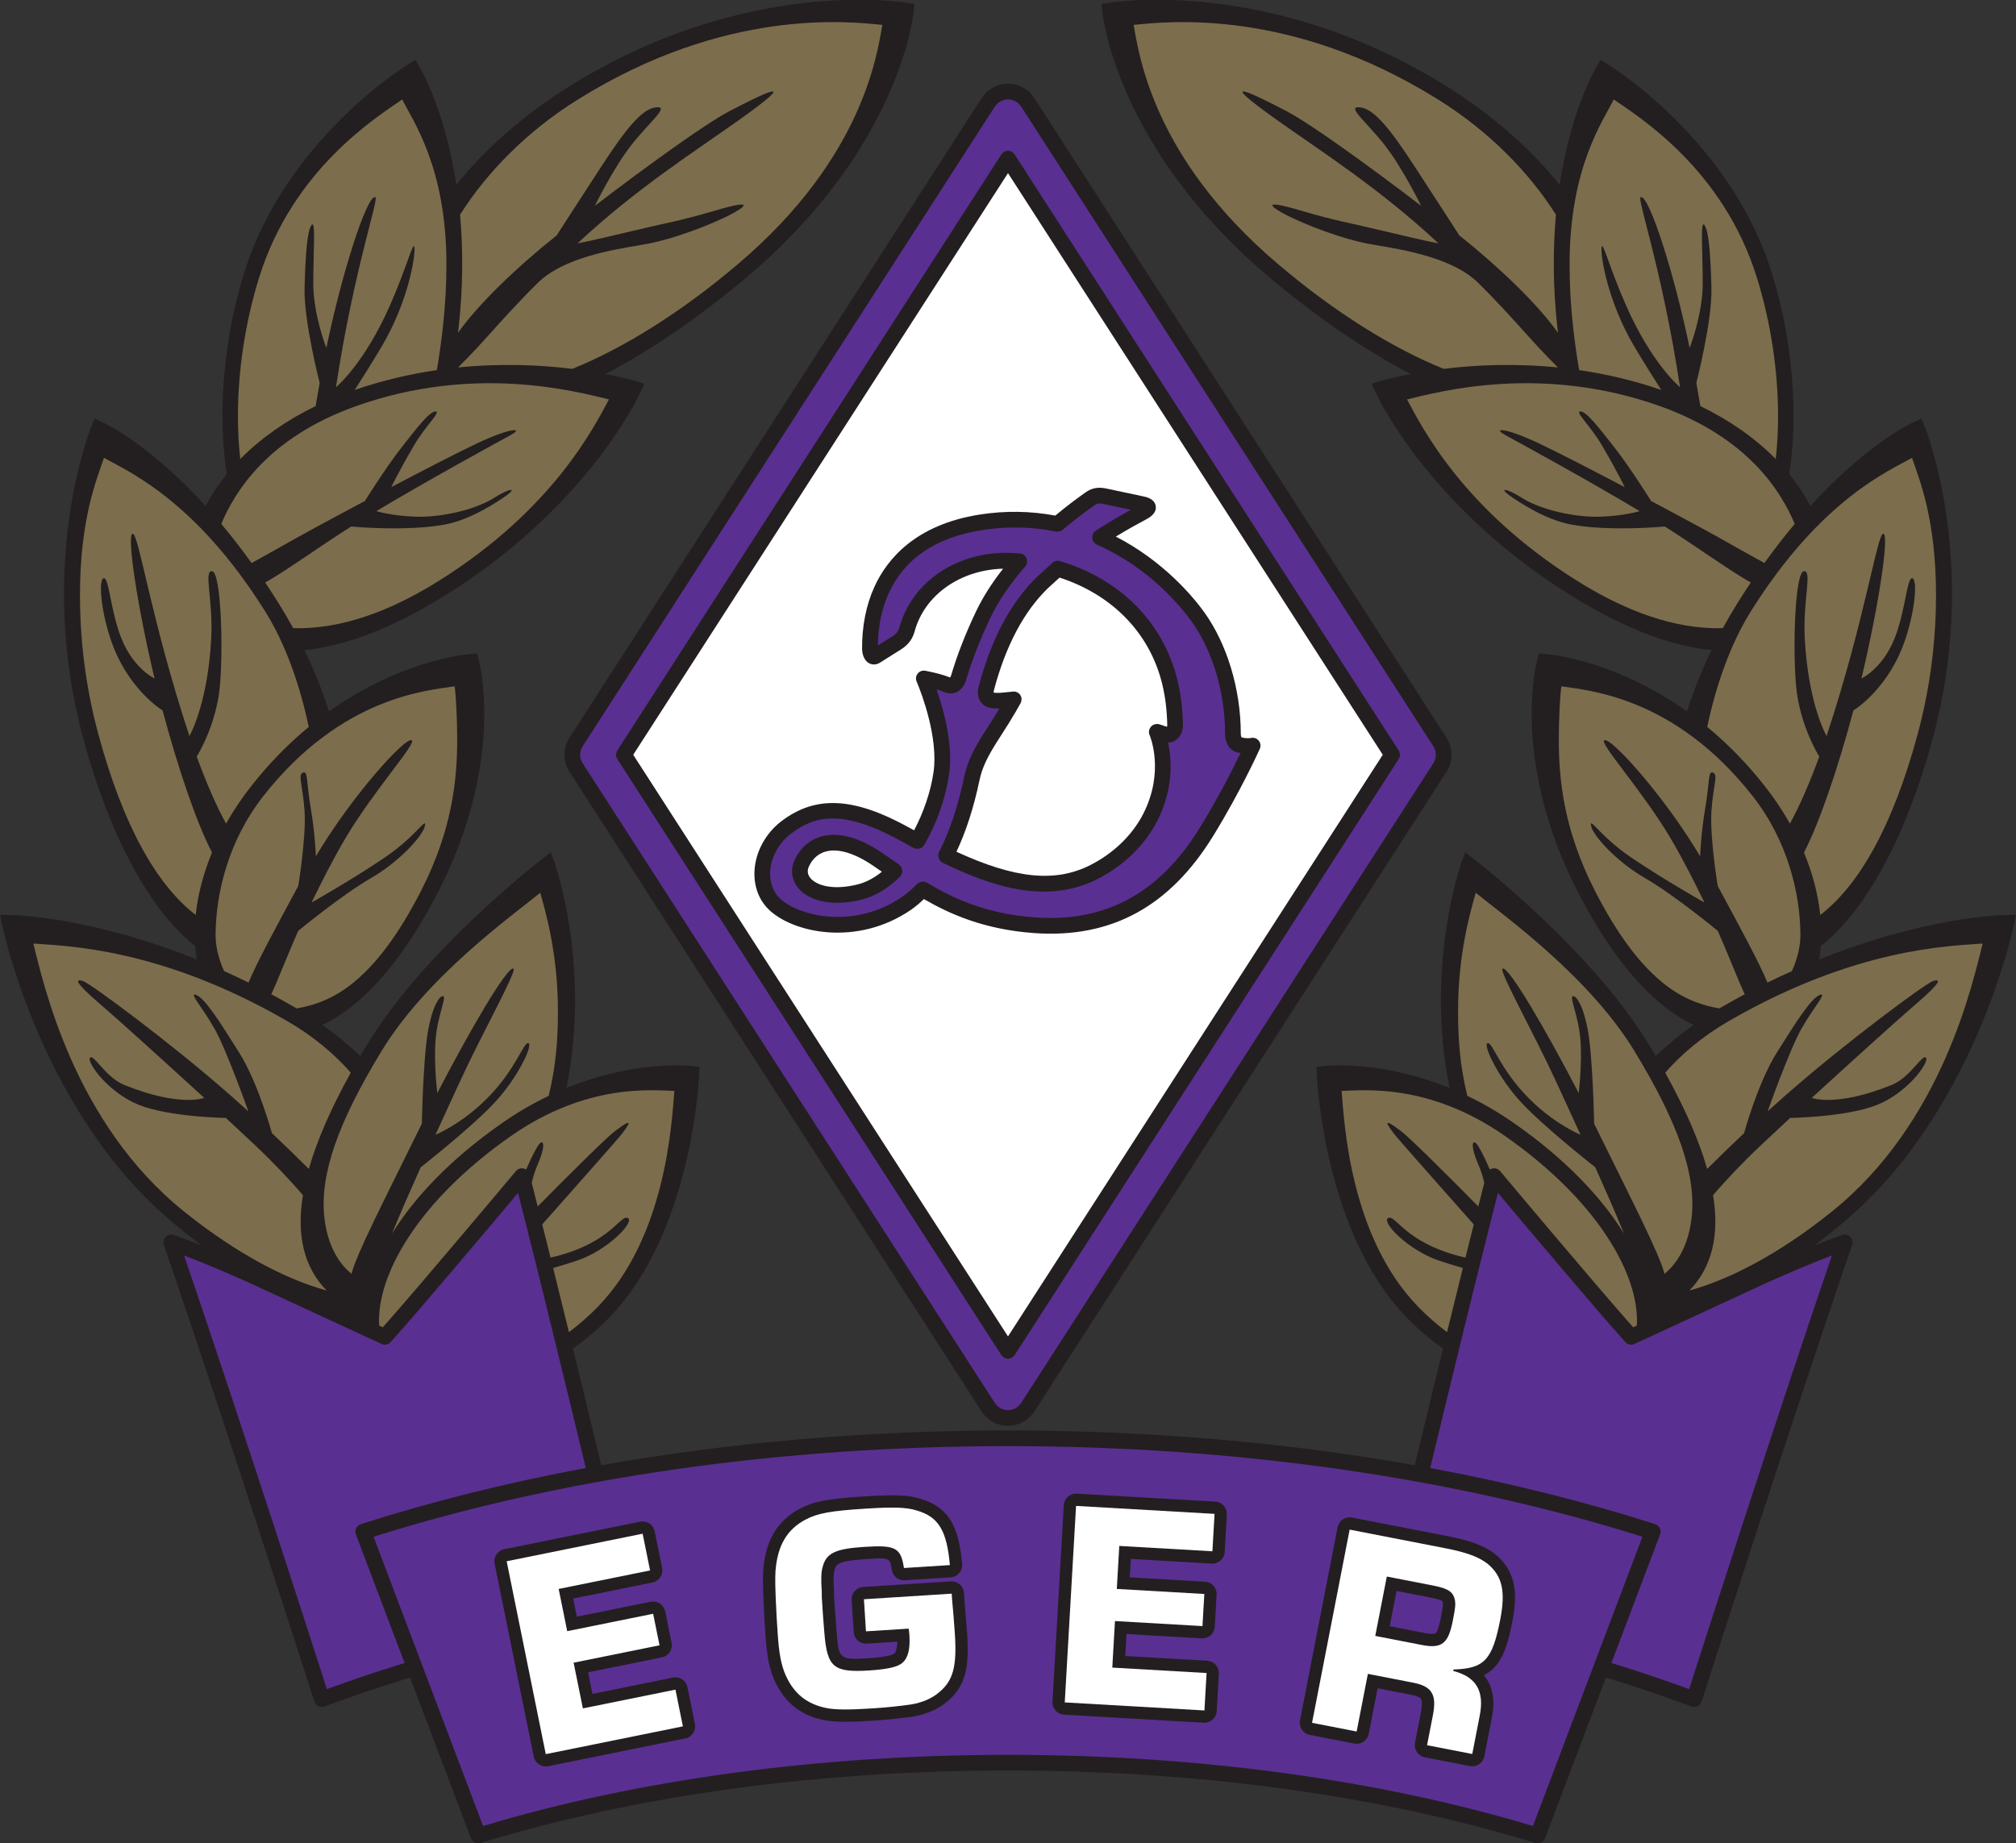 <?xml version="1.0" encoding="UTF-8"?>
<svg xmlns="http://www.w3.org/2000/svg" xmlns:xlink="http://www.w3.org/1999/xlink" width="540.86pt" height="494.56pt" viewBox="0 0 540.86 494.56" version="1.1">
<rect x="0" y="0" width="540.86" height="494.56" fill="#333333" stroke="none"/>
<defs>
<clipPath id="clip1">
  <path d="M 0 0 L 540.859 0 L 540.859 494.559 L 0 494.559 Z M 0 0 "/>
</clipPath>
</defs>
<g id="surface1">
<g clip-path="url(#clip1)" clip-rule="nonzero">
<path style=" stroke:none;fill-rule:nonzero;fill:rgb(13.699%,12.199%,12.5%);fill-opacity:1;" d="M 430.84 450.164 C 438.715 452.578 446.371 455.168 453.781 457.93 C 454.32 458.129 454.918 458.102 455.438 457.848 C 455.953 457.598 456.348 457.145 456.523 456.598 C 456.754 455.875 479.723 384.117 496.895 334.059 C 497.156 333.297 496.957 332.449 496.387 331.883 C 495.812 331.316 494.969 331.121 494.207 331.387 C 494.152 331.406 491.418 332.367 486.871 334.18 L 487.16 333.953 C 489.398 332.227 491.695 330.391 494.055 328.445 C 529.203 299.457 539.883 250.16 540.32 248.078 L 540.859 245.516 L 538.238 245.539 C 537.148 245.551 516.746 245.926 488.047 257.477 L 488.074 257.332 C 488.262 256.184 488.398 255.016 488.488 253.828 L 488.621 253.73 C 500.539 244.422 511.41 224.43 518.512 198.219 C 531.066 151.902 516.938 115.867 516.328 114.355 L 515.512 112.324 L 513.516 113.219 C 512.832 113.523 501.004 118.961 485.688 135.793 L 485.609 135.641 C 484.078 132.719 482.211 129.902 480.031 127.223 L 480.047 127.074 C 482.504 111.281 480.984 91.184 475.316 73.094 C 464.262 37.797 432.582 17.996 431.238 17.172 L 429.422 16.055 L 428.328 17.887 C 427.914 18.574 421.492 29.586 418.441 49.379 L 418.41 49.578 C 410.668 39.887 400.336 30.797 388.078 23.148 C 341.258 -6.07 299.23 0.449 297.465 0.742 L 295.516 1.062 L 295.711 3.027 C 295.859 4.512 299.77 39.719 339.965 73.922 C 352.777 84.82 366.078 93.875 378.43 100.375 L 378.273 100.398 C 373.566 101.312 370.715 102.156 370.309 102.277 L 368.016 102.977 L 369.004 105.16 C 369.559 106.391 383.023 135.496 420.383 159.125 C 436.898 169.57 449.672 173.547 459.18 174.445 L 459.129 174.547 C 456.527 179.945 454.34 185.438 452.586 190.902 L 452.508 190.844 C 433.121 177.078 415.609 175.559 414.617 175.48 L 412.879 175.352 L 412.422 177.031 C 412.117 178.16 405.16 205.094 424.098 240.867 C 435.105 261.668 445.852 270.953 454.176 274.941 L 454.375 275.027 C 450.555 277.719 447.184 280.523 444.203 283.387 L 444.148 283.297 C 443.488 282.172 442.809 281.035 442.109 279.887 C 427.051 255.141 396.656 231.461 395.371 230.465 L 393.059 228.676 L 392.094 231.43 C 391.656 232.68 382.367 259.812 388.871 291.82 L 388.867 291.938 C 370.43 284.43 355.91 286 355.125 286.094 L 353.184 286.32 L 353.27 288.273 C 353.34 289.996 355.309 330.754 377.375 353.531 C 380.504 356.758 383.785 359.523 387.137 361.879 L 387.098 362.031 C 384.477 372.758 381.926 383.312 379.578 393.074 L 379.551 393.188 C 344.965 387.031 308.113 383.852 270.43 383.852 C 232.746 383.852 195.891 387.035 161.301 393.188 L 161.277 393.07 C 158.934 383.309 156.379 372.754 153.758 362.031 L 153.723 361.879 C 157.07 359.523 160.355 356.758 163.48 353.531 C 185.547 330.754 187.516 289.996 187.59 288.273 L 187.672 286.32 L 185.734 286.094 C 184.949 286 170.426 284.43 151.988 291.938 L 151.988 291.82 C 158.488 259.812 149.203 232.68 148.766 231.43 L 147.797 228.676 L 145.488 230.465 C 144.203 231.461 113.805 255.141 98.746 279.887 C 98.047 281.035 97.371 282.172 96.711 283.297 L 96.656 283.387 C 93.676 280.523 90.305 277.719 86.484 275.027 L 86.684 274.941 C 95.004 270.953 105.754 261.668 116.762 240.867 C 135.695 205.094 128.738 178.16 128.434 177.031 L 127.98 175.352 L 126.242 175.48 C 125.25 175.559 107.734 177.078 88.352 190.844 L 88.27 190.902 C 86.52 185.438 84.328 179.945 81.727 174.547 L 81.68 174.445 C 91.188 173.547 103.961 169.57 120.473 159.125 C 157.832 135.496 171.301 106.391 171.855 105.16 L 172.844 102.977 L 170.547 102.277 C 170.145 102.156 167.289 101.312 162.586 100.398 L 162.43 100.375 C 174.781 93.875 188.082 84.82 200.891 73.922 C 241.09 39.719 245 4.512 245.145 3.027 L 245.34 1.062 L 243.395 0.742 C 241.629 0.449 199.602 -6.07 152.781 23.148 C 140.523 30.797 130.188 39.887 122.445 49.578 L 122.414 49.379 C 119.363 29.586 112.941 18.574 112.531 17.887 L 111.438 16.055 L 109.621 17.172 C 108.277 17.996 76.594 37.797 65.539 73.094 C 59.875 91.184 58.355 111.281 60.812 127.074 L 60.828 127.223 C 58.648 129.902 56.777 132.719 55.246 135.641 L 55.168 135.793 C 39.855 118.961 28.023 113.523 27.34 113.219 L 25.344 112.324 L 24.531 114.355 C 23.922 115.867 9.793 151.902 22.344 198.219 C 29.449 224.43 40.32 244.422 52.238 253.73 L 52.367 253.828 C 52.457 255.016 52.598 256.184 52.785 257.332 L 52.812 257.477 C 24.113 245.926 3.707 245.551 2.621 245.539 L 0 245.516 L 0.539 248.078 C 0.977 250.16 11.652 299.457 46.805 328.445 C 49.164 330.391 51.457 332.227 53.695 333.953 L 53.988 334.18 C 49.441 332.367 46.707 331.406 46.652 331.387 C 45.891 331.121 45.043 331.316 44.473 331.883 C 43.898 332.449 43.703 333.297 43.965 334.059 C 61.133 384.117 84.105 455.875 84.336 456.598 C 84.512 457.145 84.902 457.598 85.422 457.848 C 85.938 458.102 86.539 458.129 87.078 457.93 C 94.445 455.184 102.059 452.605 109.891 450.203 L 110.023 450.168 L 126.348 493.293 C 126.738 494.332 127.871 494.887 128.934 494.559 C 170.434 481.836 219.363 475.113 270.43 475.113 C 321.496 475.113 370.422 481.836 411.926 494.559 C 412.984 494.887 414.117 494.332 414.512 493.293 L 430.754 450.379 L 430.84 450.164 "/>
</g>
<path style=" stroke:none;fill-rule:nonzero;fill:rgb(35.3%,18.399%,57.3%);fill-opacity:1;" d="M 270.43 388.066 C 331.457 388.066 390.23 396.492 440.637 412.379 C 439.148 416.312 412.527 486.637 411.254 489.996 C 369.766 477.52 321.145 470.902 270.43 470.902 C 219.715 470.902 171.094 477.52 129.602 489.996 C 128.332 486.637 101.711 416.312 100.223 412.379 C 150.629 396.492 209.398 388.066 270.43 388.066 "/>
<path style=" stroke:none;fill-rule:nonzero;fill:rgb(35.3%,18.399%,57.3%);fill-opacity:1;" d="M 265.117 27.48 L 154.551 199.117 C 153.211 201.203 153.211 203.879 154.551 205.961 L 265.117 377.602 C 266.281 379.406 268.281 380.496 270.43 380.496 C 272.578 380.496 274.578 379.406 275.738 377.602 L 386.305 205.961 C 387.645 203.879 387.645 201.203 386.305 199.117 L 275.738 27.48 C 274.578 25.676 272.578 24.582 270.43 24.582 C 268.281 24.582 266.281 25.676 265.117 27.48 "/>
<path style=" stroke:none;fill-rule:nonzero;fill:rgb(13.699%,12.199%,12.5%);fill-opacity:1;" d="M 263.348 26.34 L 152.781 197.977 C 150.996 200.75 150.996 204.332 152.781 207.102 L 263.344 378.742 C 264.902 381.16 267.551 382.602 270.43 382.602 C 273.305 382.602 275.953 381.16 277.512 378.742 L 388.074 207.102 C 389.859 204.332 389.859 200.75 388.074 197.977 L 277.512 26.34 C 275.953 23.922 273.305 22.477 270.43 22.477 C 267.551 22.477 264.906 23.922 263.348 26.34 M 270.43 26.688 C 271.867 26.688 273.191 27.41 273.969 28.621 L 384.535 200.258 C 385.426 201.645 385.426 203.434 384.535 204.82 L 273.969 376.461 C 273.191 377.668 271.867 378.391 270.43 378.391 C 268.988 378.391 267.664 377.668 266.887 376.461 L 156.324 204.82 C 155.875 204.129 155.652 203.336 155.652 202.539 C 155.652 201.746 155.875 200.949 156.324 200.258 C 156.324 200.258 266.887 28.621 266.887 28.621 C 267.664 27.41 268.988 26.688 270.43 26.688 "/>
<path style=" stroke:none;fill-rule:nonzero;fill:rgb(100%,100%,100%);fill-opacity:1;" d="M 270.43 42.566 C 279.852 57.199 369.453 196.289 373.477 202.539 C 369.453 208.789 279.852 347.879 270.43 362.512 C 261.004 347.879 171.406 208.789 167.379 202.539 C 171.406 196.289 261.004 57.199 270.43 42.566 "/>
<path style=" stroke:none;fill-rule:nonzero;fill:rgb(13.699%,12.199%,12.5%);fill-opacity:1;" d="M 268.656 41.426 L 165.609 201.398 C 165.16 202.094 165.16 202.984 165.609 203.68 L 268.656 363.652 C 269.047 364.254 269.711 364.617 270.43 364.617 C 271.145 364.617 271.812 364.254 272.199 363.652 L 375.25 203.68 C 375.695 202.984 375.695 202.094 375.25 201.398 L 272.199 41.426 C 271.812 40.824 271.145 40.461 270.43 40.461 C 269.711 40.461 269.047 40.824 268.656 41.426 M 218.516 127.043 C 218.516 127.043 267.117 51.598 270.43 46.457 C 273.738 51.598 369.547 200.324 370.973 202.539 C 369.547 204.754 273.738 353.484 270.43 358.621 C 267.117 353.484 171.309 204.754 169.883 202.539 C 171.309 200.324 218.516 127.043 218.516 127.043 "/>
<path style=" stroke:none;fill-rule:nonzero;fill:rgb(35.3%,18.399%,57.3%);fill-opacity:1;" d="M 306.461 137.535 C 303.809 138.953 299.68 141.191 295.062 144.207 L 295.195 144.266 C 307.203 149.555 316.117 158.242 321.324 165.449 C 327.043 173.371 330.773 184.91 330.777 196.863 C 330.777 197.703 330.977 199.441 332.477 199.879 C 333.555 200.195 334.973 200.324 336.066 200.082 C 336.066 200.082 331.152 211.078 323.664 223.25 C 312.43 241.5 297.219 249.691 277.566 248.285 C 264.684 247.367 255.52 243.43 247.574 238.652 L 247.469 238.746 C 246.145 240.141 244.711 241.379 243.168 242.438 C 229.828 251.562 213.449 248.289 207.598 242.438 C 202.453 237.289 203.855 227.461 210.875 222.078 C 218.809 215.996 227.723 215.527 242.934 223.949 C 243.961 224.52 244.977 225.074 245.98 225.617 L 246.125 225.684 C 249.402 220.062 251.66 213.523 252.527 207.57 C 254.164 196.34 247.848 182.066 247.848 182.066 C 250.969 182.648 252.957 183.27 254.215 183.789 C 255.973 184.516 256.875 182.906 257.203 181.793 C 258.668 176.848 260.723 171.379 263.758 164.984 C 266.238 159.766 269.695 154.949 273.398 150.715 L 273.477 150.617 C 272.73 150.551 271.984 150.504 271.246 150.473 C 257.273 149.898 246.336 158.109 243.379 168.777 C 243.051 169.957 242.488 171.297 240.633 172.469 L 234.992 176.023 C 233.836 176.77 233.398 174.988 233.391 174.113 C 233.355 170.656 233.695 164.477 236.535 158.273 C 240.113 150.465 247.609 142.629 263.059 140.18 C 270.465 139.004 277.328 139.281 283.59 140.559 L 283.73 140.578 C 287.441 137.41 290.672 135.109 292.508 133.809 C 293.82 132.879 294.996 132.867 296.477 133.18 L 306.359 135.273 C 308.57 135.734 308.445 136.473 306.461 137.535 M 283.738 152.629 C 282.355 153.809 280.992 155.039 279.672 156.324 C 273.043 162.762 267.949 172.113 264.633 184.621 C 264.312 185.824 264.285 187.27 265.691 187.797 C 267.203 188.367 270.184 187.816 271.949 187.68 C 271.949 187.68 270.078 191.191 266.566 196.574 C 263.059 201.953 261.523 205.156 260.719 208.973 C 259.203 216.16 257 223.418 253.797 229.609 L 253.895 229.668 C 269.164 237.012 281.863 239.91 293.477 234.012 C 299.449 230.98 305.121 226.094 308.547 219.426 C 314.965 206.941 310.324 196.34 310.324 196.34 C 311.199 196.703 311.996 196.953 312.684 197.125 C 314.211 197.508 315.297 196.223 315.262 194.531 C 315.184 190.758 314.785 186.891 313.836 183 C 309.742 166.266 297.113 156.574 283.781 152.586 L 283.738 152.629 M 239.996 233.719 C 238.551 232.723 237.117 231.727 235.68 230.734 C 224.445 223.016 217.598 226.148 215.086 231.672 C 212.746 236.82 219.066 242.203 230.531 239.395 C 233.945 238.559 237.105 236.562 239.91 233.82 L 239.996 233.719 "/>
<path style=" stroke:none;fill-rule:nonzero;fill:rgb(13.699%,12.199%,12.5%);fill-opacity:1;" d="M 291.289 132.09 C 289.758 133.176 286.66 135.391 283.113 138.359 C 276.48 137.117 269.633 137.004 262.727 138.098 C 245.559 140.82 237.965 150.098 234.621 157.398 C 232.379 162.285 231.227 168.074 231.285 174.137 C 231.289 174.609 231.398 177.023 233.172 177.98 C 234.098 178.477 235.176 178.41 236.133 177.793 L 241.758 174.25 C 244.215 172.695 244.996 170.809 245.406 169.34 C 248.121 159.555 257.715 152.91 269.109 152.609 C 266.105 156.438 263.66 160.281 261.855 164.078 C 258.984 170.129 256.801 175.727 255.184 181.195 C 255.078 181.547 254.965 181.691 254.883 181.797 C 253.152 181.105 250.953 180.504 248.234 179.996 C 247.465 179.852 246.684 180.145 246.195 180.758 C 245.895 181.137 245.742 181.598 245.742 182.066 C 245.742 182.352 245.801 182.645 245.922 182.914 C 245.977 183.039 250.691 193.848 250.691 203.609 C 250.691 204.852 250.617 206.082 250.441 207.266 C 249.691 212.418 247.797 217.953 245.242 222.812 C 244.578 222.449 243.953 222.109 243.953 222.109 C 229.066 213.863 218.793 213.355 209.594 220.406 C 205.438 223.594 202.762 228.473 202.434 233.457 C 202.164 237.566 203.469 241.285 206.109 243.926 C 212.52 250.34 229.828 254.113 244.355 244.176 C 245.578 243.34 246.742 242.34 247.875 241.262 C 254.574 245.148 263.855 249.418 277.414 250.387 C 298.055 251.863 313.77 243.344 325.457 224.352 C 332.934 212.207 337.938 201.055 337.988 200.941 C 338.312 200.215 338.199 199.367 337.695 198.75 C 337.191 198.133 336.387 197.855 335.609 198.027 C 334.953 198.172 333.91 198.102 333.07 197.859 C 333.02 197.797 332.883 197.422 332.883 196.863 C 332.879 184.961 329.195 172.758 323.031 164.219 C 320.098 160.156 312.16 150.574 299.359 143.992 C 302.77 141.906 305.699 140.332 307.453 139.395 C 308.199 138.996 310.094 137.98 310.094 136.195 C 310.094 136.07 310.082 135.945 310.062 135.816 C 309.777 133.832 307.527 133.363 306.789 133.215 L 296.91 131.117 C 295.293 130.777 293.359 130.625 291.289 132.09 M 285.098 142.18 C 288.824 139 292.137 136.656 293.727 135.527 C 294.391 135.055 294.887 134.996 296.039 135.238 C 296.039 135.238 300.594 136.203 303.395 136.801 C 300.957 138.129 297.59 140.039 293.91 142.445 C 293.32 142.832 293.023 143.508 293.023 144.207 C 293.023 144.273 293.023 144.344 293.031 144.41 C 293.094 145.18 293.641 145.883 294.344 146.191 C 308.203 152.293 316.633 162.555 319.617 166.684 C 325.285 174.531 328.668 185.816 328.668 196.863 C 328.668 199.43 329.871 201.312 331.887 201.902 C 332.188 201.988 332.508 201.973 332.82 202.035 C 330.906 206.023 327.008 213.797 321.871 222.145 C 311.082 239.676 296.641 247.539 277.715 246.188 C 264.109 245.215 255.039 240.688 248.66 236.848 C 247.812 236.34 246.621 236.578 245.941 237.293 C 244.691 238.609 243.359 239.754 241.977 240.699 C 228.875 249.664 213.832 245.691 209.09 240.949 C 207.316 239.18 206.449 236.613 206.637 233.734 C 206.887 229.941 208.949 226.207 212.156 223.75 C 218.719 218.719 226.289 217.141 241.914 225.793 L 244.98 227.473 L 245.219 227.586 C 246.207 228.059 247.395 227.691 247.945 226.746 C 251.312 220.973 253.68 214.27 254.609 207.875 C 254.816 206.477 254.906 205.043 254.906 203.602 C 254.906 196.52 252.762 189.273 251.242 185.004 C 252.219 185.277 252.922 185.531 253.41 185.734 C 254.832 186.324 255.973 186.047 256.676 185.711 C 258.262 184.953 258.953 183.305 259.223 182.391 C 260.777 177.137 262.883 171.734 265.66 165.887 C 267.816 161.352 270.953 156.711 274.984 152.098 C 275.512 151.496 275.715 150.598 275.406 149.855 C 275.098 149.117 274.457 148.57 273.66 148.52 L 271.332 148.371 C 257.082 147.785 244.75 155.945 241.348 168.215 C 241.113 169.055 240.801 169.871 239.508 170.688 C 239.508 170.688 237.168 172.164 235.516 173.203 C 235.578 168.09 236.574 163.242 238.449 159.152 C 242.691 149.895 251.082 144.211 263.387 142.258 C 270.105 141.195 276.758 141.316 283.172 142.621 C 283.805 142.754 284.605 142.598 285.098 142.18 M 305.465 135.68 L 305.465 135.68 M 336.523 202.141 C 336.367 202.172 336.211 202.188 336.055 202.188 C 336.203 202.164 336.379 202.172 336.523 202.141 "/>
<path style=" stroke:none;fill-rule:nonzero;fill:rgb(13.699%,12.199%,12.5%);fill-opacity:1;" d="M 282.371 151.023 L 278.203 154.816 C 271.188 161.629 265.938 171.477 262.598 184.082 C 261.746 187.305 263.254 189.133 264.949 189.77 C 265.867 190.113 266.977 190.156 268.121 190.113 C 267.273 191.535 266.168 193.328 264.805 195.422 C 261.113 201.082 259.504 204.516 258.656 208.539 C 256.984 216.48 254.719 223.242 251.926 228.641 C 251.785 228.914 251.719 229.223 251.719 229.531 C 251.719 229.793 251.766 230.059 251.848 230.305 C 252.027 230.848 252.469 231.32 252.984 231.566 C 265.672 237.668 280.523 242.953 294.43 235.891 C 301.434 232.336 307.113 226.828 310.422 220.387 C 313.227 214.926 314.062 209.812 314.062 205.652 C 314.062 203.109 313.746 200.961 313.383 199.273 C 314.211 199.238 314.996 198.973 315.664 198.441 C 316.75 197.574 317.367 196.184 317.367 194.613 C 317.367 194.57 317.367 194.527 317.367 194.484 C 317.273 190.133 316.789 186.211 315.883 182.5 C 312.105 167.066 300.625 155.426 284.387 150.566 C 283.68 150.355 282.918 150.527 282.371 151.023 M 266.672 185.16 C 269.809 173.305 274.68 164.109 281.141 157.836 C 281.141 157.836 283.098 156.055 284.262 154.996 C 298.441 159.605 308.465 169.91 311.789 183.504 C 312.625 186.91 313.07 190.531 313.156 194.574 C 313.156 194.586 313.156 194.598 313.156 194.609 C 313.156 194.871 313.098 194.957 313.059 195.031 C 312.652 194.902 311.137 194.395 311.137 194.395 C 310.348 194.133 309.41 194.332 308.848 194.941 C 308.289 195.555 308.066 196.414 308.395 197.176 C 308.562 197.574 312.523 207.086 306.676 218.461 C 303.766 224.121 298.742 228.98 292.523 232.137 C 283.129 236.906 272.262 235.789 256.602 228.562 C 259.129 223.191 261.223 216.801 262.777 209.406 C 263.516 205.906 264.918 202.961 268.332 197.723 C 271.852 192.324 273.73 188.82 273.809 188.672 C 273.98 188.352 274.066 187.996 274.066 187.645 C 274.066 187.242 273.953 186.848 273.723 186.504 C 273.289 185.859 272.562 185.504 271.789 185.582 L 270.363 185.727 C 269.203 185.855 267.336 186.055 266.562 185.844 C 266.566 185.699 266.586 185.48 266.672 185.16 "/>
<path style=" stroke:none;fill-rule:nonzero;fill:rgb(13.699%,12.199%,12.5%);fill-opacity:1;" d="M 220.391 224.453 C 217.191 225.34 214.629 227.598 213.172 230.801 C 211.996 233.391 212.359 236.129 214.176 238.316 C 217.258 242.035 223.719 243.23 231.031 241.441 C 234.656 240.555 238.137 238.496 241.383 235.328 C 241.832 234.891 242.105 234.219 242.051 233.59 C 241.996 232.965 241.707 232.34 241.188 231.98 L 236.871 229 C 229.059 223.629 223.594 223.562 220.391 224.453 M 217.418 235.629 C 216.641 234.691 216.5 233.652 217.004 232.543 C 217.664 231.094 218.984 229.215 221.516 228.512 C 224.875 227.578 229.363 228.945 234.484 232.473 C 234.484 232.473 236.59 233.926 236.598 233.93 C 234.465 235.645 232.266 236.801 230.031 237.348 C 223.168 239.031 218.945 237.473 217.418 235.629 "/>
<path style=" stroke:none;fill-rule:nonzero;fill:rgb(13.699%,12.199%,12.5%);fill-opacity:1;" d="M 358.852 409.84 L 348.762 461.684 C 348.414 463.473 349.582 465.203 351.371 465.551 L 363.34 467.883 C 364.199 468.047 365.09 467.867 365.812 467.379 C 366.539 466.891 367.039 466.133 367.211 465.273 C 367.211 465.273 368.801 457.094 369.59 453.043 C 373.066 453.723 378.477 454.773 378.477 454.773 C 380.566 455.18 381.102 455.684 381.234 455.879 C 381.328 456.02 381.477 456.367 381.477 457.172 C 381.477 457.73 381.406 458.516 381.191 459.605 L 379.617 467.688 C 379.578 467.902 379.559 468.113 379.559 468.32 C 379.559 469.871 380.652 471.25 382.227 471.559 L 394.352 473.918 C 395.211 474.086 396.102 473.902 396.828 473.414 C 397.551 472.926 398.055 472.168 398.223 471.309 L 400.234 460.973 C 400.508 459.559 400.637 458.266 400.637 457.078 C 400.637 453.773 399.613 451.363 398.105 449.551 C 402.488 447.305 404.254 442.793 405.723 435.258 C 406.148 433.078 406.465 430.875 406.465 428.719 C 406.465 424.523 405.262 420.5 401.297 417.176 C 398.508 414.914 394.699 413.453 388.527 412.254 L 362.719 407.23 C 360.93 406.883 359.199 408.051 358.852 409.84 M 374.672 426.926 C 378.215 427.617 383.867 428.719 383.867 428.719 C 386.453 429.219 386.926 429.621 386.996 429.695 C 386.996 429.695 387.051 429.789 387.105 430.078 C 387.121 430.188 387.133 430.293 387.133 430.441 C 387.133 430.887 387.023 431.723 386.543 434.188 C 385.891 437.543 385.277 438.18 385.109 438.297 C 385.016 438.359 384.438 438.641 382.027 438.172 C 382.027 438.172 376.371 437.074 372.832 436.383 C 373.426 433.32 374.074 429.988 374.672 426.926 "/>
<path style=" stroke:none;fill-rule:nonzero;fill:rgb(100%,100%,100%);fill-opacity:1;" d="M 362.09 410.469 L 387.895 415.492 C 393.57 416.594 396.945 417.898 399.176 419.703 C 403.059 422.961 403.953 427.086 402.484 434.625 C 400.383 445.43 398.234 447.754 389.961 448 L 389.883 448.387 C 396.023 449.988 398.281 453.734 396.996 460.34 L 394.984 470.68 L 382.859 468.32 L 384.43 460.234 C 385.504 454.715 384.16 452.52 379.105 451.535 L 366.98 449.176 L 363.969 464.645 L 352 462.312 L 362.09 410.469 M 381.398 441.414 C 386.84 442.473 388.555 441.113 389.781 434.816 C 390.445 431.395 390.52 430.602 390.344 429.441 C 389.898 427.176 388.539 426.266 384.5 425.48 L 372.062 423.059 L 368.961 438.992 L 381.398 441.414 "/>
<path style=" stroke:none;fill-rule:nonzero;fill:rgb(48.599%,42.699%,29.799%);fill-opacity:1;" d="M 87.641 346.312 C 76.895 343.359 63.742 336.621 49.484 325.195 C 19.688 301.324 11.676 263.867 8.934 253.199 C 17.625 253.871 42.902 254.238 77.109 274.035 C 84.125 278.094 89.68 282.832 94.086 287.82 L 94.039 287.973 C 88.754 297.516 85.039 306.047 82.883 313.594 L 82.863 313.691 C 79.816 310.645 76.457 307.379 72.945 304.07 C 72.945 304.07 69.305 290.641 64.156 282.449 C 59.008 274.262 55.031 267.941 52.691 267.008 C 50.352 266.07 54.328 270.281 57.605 276.133 C 60.883 281.984 66.625 298.223 66.625 298.223 C 65.027 296.77 63.422 295.328 61.816 293.918 C 46.141 280.109 24.379 263.965 22.27 263.262 C 20.164 262.562 19.93 263.496 26.484 269.113 C 30.832 272.84 43.883 284.605 54.797 294.617 C 54.797 294.617 48.246 297.191 33.27 291.109 C 28.32 289.098 25.078 282.684 24.145 283.855 C 23.207 285.023 29.059 293.215 37.246 296.488 C 45.438 299.766 60.598 300 60.598 300 C 63.434 302.629 66.082 305.098 68.371 307.254 C 73.477 312.074 77.793 316.695 81.266 320.691 L 81.246 320.863 C 79.52 331.633 81.609 340.031 87.5 346.176 L 87.641 346.312 "/>
<path style=" stroke:none;fill-rule:nonzero;fill:rgb(48.599%,42.699%,29.799%);fill-opacity:1;" d="M 147.211 294.055 C 143.066 296.047 138.773 298.508 134.434 301.555 C 120.73 311.176 111.145 321.375 105.18 331.02 L 105.391 330.488 C 107.445 325.461 110.078 319.453 112.867 313.242 C 112.867 313.242 126.695 302.398 132.836 295.73 C 138.98 289.062 143.016 280.461 141.785 279.934 C 140.559 279.41 138.629 286.43 131.434 293.977 C 124.238 301.523 116.828 304.512 116.828 304.512 C 119.102 299.535 121.348 294.664 123.359 290.289 C 129.324 277.305 138.805 260.453 137.75 259.93 C 136.137 259.121 125.789 276.961 117.32 293.324 C 117.32 293.324 116.34 285.375 116.867 278.883 C 117.391 272.391 120.023 267.301 118.797 267.301 C 117.566 267.301 115.109 271.863 114.234 281.164 C 113.355 290.465 113.18 301.523 113.18 301.523 C 101.914 324.414 95.891 336.062 94.293 341.805 L 94.188 341.75 C 90.699 338.793 87.859 334.043 87.031 326.793 C 85.711 315.238 90.699 301.215 102.344 282.078 C 114.629 261.891 137.457 245.68 144.945 239.57 C 146.434 244.91 149.684 256.027 149.684 271.336 C 149.684 279.059 149.164 285.836 147.246 293.91 L 147.211 294.055 "/>
<path style=" stroke:none;fill-rule:nonzero;fill:rgb(48.599%,42.699%,29.799%);fill-opacity:1;" d="M 142.633 317.438 C 143.055 315.738 143.566 314.062 144.184 312.637 C 146.523 307.254 145.824 305.617 144.652 307.02 C 144.129 307.648 142.738 310.113 141.156 313.844 L 141.023 313.77 C 140.855 313.68 140.672 313.605 140.48 313.562 C 139.711 313.391 138.898 313.656 138.398 314.266 C 138.129 314.586 112.379 345.316 102.703 356.168 C 102.508 356.078 102.172 355.922 101.715 355.711 L 101.711 355.512 C 101.031 342.043 112.281 322.254 136.855 305 C 157.281 290.66 174.715 292.559 180.922 292.746 C 180.219 301.266 178.688 331.781 160.457 350.602 C 157.984 353.152 155.414 355.395 152.789 357.359 L 152.637 357.449 C 151.297 351.977 149.941 346.484 148.594 341.055 C 148.543 340.863 148.496 340.672 148.449 340.48 L 148.41 340.262 C 150.906 339.543 153.273 338.816 155.184 338.145 C 163.141 335.336 170.16 328.082 168.52 326.91 C 166.883 325.742 164.777 331.359 154.715 335.336 C 152.199 336.328 149.836 337.008 147.699 337.465 L 147.668 337.348 C 146.945 334.441 146.223 331.562 145.508 328.719 L 145.484 328.559 C 155.418 317.32 165.703 305.754 166.883 304.215 C 169.926 300.234 168.754 300.703 165.012 303.512 C 162.75 305.207 153.332 314.57 144.262 323.738 L 144.219 323.609 C 143.699 321.551 143.184 319.516 142.672 317.512 L 142.633 317.438 "/>
<path style=" stroke:none;fill-rule:nonzero;fill:rgb(48.599%,42.699%,29.799%);fill-opacity:1;" d="M 125.648 95.805 C 127.129 94.309 128.906 92.367 130.973 90.066 C 134.488 86.16 138.867 81.262 144.207 75.973 C 151.09 69.16 164.074 67.055 172.5 65.648 C 180.922 64.246 191.102 60.035 195.312 57.93 C 199.527 55.82 203.41 53.086 191.805 56.523 C 182.328 59.332 179.168 59.684 168.988 62.141 C 158.809 64.598 154.949 65.301 154.949 65.301 C 170.754 50.531 186.84 40.332 198.121 32.305 C 216.375 19.316 203.738 25.637 195.664 29.848 C 189.273 33.184 173.414 44.66 159.598 55.223 C 159.598 55.223 164.426 45.293 169.34 38.973 C 174.254 32.656 179.871 28.445 176.008 28.797 C 172.148 29.145 167.586 35.113 161.617 44.238 C 155.652 53.363 149.332 63.191 149.332 63.191 C 139.172 71.227 128.215 81.648 122.891 89.312 L 122.91 89.098 C 122.938 88.848 122.969 88.598 122.996 88.348 C 124.281 76.867 124.23 66.66 123.441 57.82 L 123.414 57.621 C 130.652 46.215 141.328 35.258 155.012 26.719 C 194.695 1.953 227.762 5.789 236.73 6.68 C 235.277 14.527 231.66 42.215 198.16 70.715 C 182.531 84.016 167.043 93.523 153.559 98.977 L 153.414 98.965 C 145.234 97.969 134.664 97.426 122.879 98.613 C 122.879 98.613 123.82 97.656 125.648 95.805 "/>
<path style=" stroke:none;fill-rule:nonzero;fill:rgb(48.599%,42.699%,29.799%);fill-opacity:1;" d="M 71.145 156.32 C 77.176 152.926 85.57 146.727 94.227 141.289 C 94.227 141.289 108.793 142.695 119.324 140.766 C 126.332 139.477 133.539 134.621 135.996 132.867 C 138.453 131.113 137.398 130.586 132.309 133.742 C 127.219 136.902 118.27 138.832 111.777 138.656 C 105.281 138.48 100.953 137.172 100.953 137.172 C 115.484 128.465 133.34 118.762 137.047 116.723 C 140.559 114.789 137.223 114.613 127.922 119.004 C 123.684 121 114.598 125.66 104.98 130.707 C 104.98 130.707 106.863 126.723 111.074 119.527 C 114.16 114.254 118.445 110.402 116.867 110.402 C 115.285 110.402 112.129 114.438 107.738 120.055 C 103.352 125.672 97.898 134.441 97.898 134.441 C 88.766 139.285 80.105 143.973 75.625 146.555 C 72.348 148.441 69.633 149.875 67.516 151.07 L 67.422 150.969 C 64.684 147.172 61.992 143.723 59.371 140.602 L 59.422 140.441 C 62.945 132.148 71.664 117.508 95.441 109.012 C 127.352 97.613 154.652 105.082 163.371 107.184 C 159.5 114.359 148.684 136.301 118.223 155.566 C 101.082 166.41 88.016 168.809 78.781 168.562 L 78.652 168.559 C 77.379 166.227 76.027 163.918 74.598 161.645 C 73.469 159.848 72.344 158.113 71.219 156.438 L 71.145 156.32 "/>
<path style=" stroke:none;fill-rule:nonzero;fill:rgb(48.599%,42.699%,29.799%);fill-opacity:1;" d="M 64.461 123.168 C 64.039 119.527 63.828 115.676 63.828 111.691 C 63.828 99.75 65.727 86.602 69.559 74.352 C 78.645 45.344 101.016 31.465 107.914 26.688 C 110.621 32.254 119.77 44.719 119.77 70.949 C 119.77 76.23 119.48 81.883 118.809 87.879 C 118.363 91.848 117.828 95.664 117.195 99.324 L 117.109 99.328 C 110.059 100.363 102.664 102.051 95.156 104.648 L 95.27 104.492 C 97.352 101.254 99.773 97.383 102.301 93.145 C 109.555 80.977 111.426 68.809 111.191 66.469 C 110.957 64.129 109.219 71.535 104.641 81.91 C 97.621 97.824 90.133 103.91 90.133 103.91 C 95.047 71.617 101.832 53.133 100.66 52.895 C 98.355 52.438 91.535 73.957 87.559 93.379 C 87.559 93.379 84.047 84.488 84.047 76.062 C 84.047 67.641 84.75 58.746 83.578 60.387 C 82.41 62.023 81.941 68.34 81.707 77.234 C 81.473 86.125 85.758 102.75 85.758 102.75 C 85.398 104.738 85.047 106.766 84.707 108.801 L 84.676 108.965 C 76.789 112.805 70 117.578 64.59 123.043 L 64.461 123.168 "/>
<path style=" stroke:none;fill-rule:nonzero;fill:rgb(48.599%,42.699%,29.799%);fill-opacity:1;" d="M 52.52 245.543 C 42.09 237.523 33.074 221.707 26.41 197.117 C 22.738 183.574 21.457 170.848 21.457 159.664 C 21.457 138.992 26.07 128.352 27.887 122.863 C 33.871 126.277 52.152 133.828 71.031 163.887 C 76.852 173.152 80.57 184.41 82.836 195.074 L 82.762 195.133 C 77.508 199.473 72.219 204.773 67.176 211.23 C 64.715 214.387 62.531 217.668 60.652 221.016 L 60.602 220.949 C 57.992 216.133 55.445 210.316 52.777 203.031 C 52.777 203.031 58.074 194.699 59.008 183.938 C 59.945 173.172 59.242 153.516 56.902 153.281 C 54.562 153.051 57.211 160.977 56.668 171.301 C 55.734 189.086 50.82 197.508 50.82 197.508 C 40.523 166.387 37.246 143.223 35.609 143.223 C 33.922 143.223 36.777 162.406 41.461 182.066 C 41.461 182.066 35.844 179.492 32.566 171.301 C 29.68 164.078 29.293 155.156 27.887 155.156 C 26.484 155.156 26.824 162.684 29.523 171.066 C 33.973 184.871 43.621 190.641 43.621 190.641 C 47.781 206.305 52.898 221.195 56.816 228.613 L 56.871 228.781 C 54.574 234.336 53.098 239.957 52.523 245.402 L 52.52 245.543 "/>
<path style=" stroke:none;fill-rule:nonzero;fill:rgb(48.599%,42.699%,29.799%);fill-opacity:1;" d="M 79.578 270.598 C 79.461 270.527 79.34 270.457 79.219 270.391 C 77.043 269.129 74.887 267.934 72.762 266.797 L 72.852 266.629 C 73.742 264.742 74.773 262.25 76.09 259.051 C 77.414 255.836 78.691 252.789 79.992 249.805 C 79.992 249.805 91.77 240.098 99.492 235.652 C 107.215 231.203 113.531 224.184 114 221.609 C 114.469 219.035 111.66 224.418 103 230.27 C 94.344 236.117 83.578 242.203 83.578 242.203 C 86.016 237.18 89.277 230.668 92.707 224.887 C 100.195 212.25 111.66 199.613 110.488 198.68 C 108.93 197.43 94.109 213.887 84.75 229.801 C 84.75 229.801 84.516 223.484 83.344 216.695 C 82.176 209.91 82.645 206.637 81.238 207.336 C 79.836 208.039 81.238 210.613 81.707 217.633 C 82.176 224.652 80.023 237.73 80.023 237.73 C 73.711 249.465 69.004 258.098 66.73 263.551 L 66.648 263.66 C 64.441 262.574 62.27 261.555 60.133 260.594 L 60.082 260.48 C 58.473 257.031 57.84 253.477 57.84 251.094 C 57.84 239.285 61.566 225.266 70.496 213.82 C 91.59 186.797 114.961 185.266 121.953 184.172 C 122.332 186.285 122.656 193.074 122.656 198.445 C 122.656 209.441 121.254 222.781 113.039 238.898 C 100.469 263.562 89.199 268.547 81.238 270.281 C 80.742 270.391 80.25 270.484 79.773 270.562 L 79.578 270.598 "/>
<path style=" stroke:none;fill-rule:nonzero;fill:rgb(35.3%,18.399%,57.3%);fill-opacity:1;" d="M 108.555 446.258 C 101.414 448.449 94.457 450.789 87.691 453.266 C 83.93 441.535 64.73 381.859 49.387 336.902 C 53.875 338.625 61.656 341.762 70.984 346.133 L 102.359 360.648 C 103.195 361.035 104.176 360.832 104.797 360.148 C 112 352.188 131.816 328.652 138.984 320.117 C 144.973 343.641 151.602 370.84 157.102 393.727 L 157.148 393.941 C 136.047 397.863 115.824 402.898 96.809 408.996 C 96.258 409.172 95.805 409.566 95.555 410.09 C 95.301 410.605 95.277 411.207 95.48 411.746 L 108.496 446.141 L 108.555 446.258 "/>
<path style=" stroke:none;fill-rule:nonzero;fill:rgb(48.599%,42.699%,29.799%);fill-opacity:1;" d="M 453.359 346.176 C 459.246 340.031 461.336 331.633 459.613 320.863 L 459.594 320.691 C 463.066 316.695 467.379 312.074 472.488 307.254 C 474.777 305.098 477.422 302.629 480.258 300 C 480.258 300 495.422 299.766 503.609 296.488 C 511.801 293.215 517.648 285.023 516.715 283.855 C 515.777 282.684 512.535 289.098 507.59 291.109 C 492.613 297.191 486.062 294.617 486.062 294.617 C 496.977 284.605 510.023 272.84 514.375 269.113 C 520.926 263.496 520.691 262.562 518.586 263.262 C 516.48 263.965 494.719 280.109 479.039 293.918 C 477.438 295.328 475.828 296.77 474.23 298.223 C 474.23 298.223 479.977 281.984 483.254 276.133 C 486.527 270.281 490.508 266.07 488.168 267.008 C 485.828 267.941 481.848 274.262 476.699 282.449 C 471.551 290.641 467.91 304.07 467.91 304.07 C 464.402 307.379 461.043 310.645 457.992 313.691 L 457.973 313.594 C 455.82 306.047 452.102 297.516 446.816 287.973 L 446.773 287.82 C 451.18 282.832 456.73 278.094 463.75 274.035 C 497.957 254.238 523.234 253.871 531.926 253.199 C 529.184 263.867 521.168 301.324 491.371 325.195 C 477.117 336.621 463.965 343.359 453.219 346.312 L 453.359 346.176 "/>
<path style=" stroke:none;fill-rule:nonzero;fill:rgb(48.599%,42.699%,29.799%);fill-opacity:1;" d="M 393.609 293.91 C 391.691 285.836 391.172 279.059 391.172 271.336 C 391.172 256.027 394.426 244.91 395.91 239.57 C 403.402 245.68 426.23 261.891 438.512 282.078 C 450.16 301.215 455.148 315.238 453.828 326.793 C 452.996 334.043 450.16 338.793 446.668 341.75 L 446.562 341.805 C 444.969 336.062 438.941 324.414 427.676 301.523 C 427.676 301.523 427.504 290.465 426.625 281.164 C 425.746 271.863 423.289 267.301 422.062 267.301 C 420.832 267.301 423.465 272.391 423.992 278.883 C 424.52 285.375 423.535 293.324 423.535 293.324 C 415.066 276.961 404.723 259.121 403.109 259.93 C 402.055 260.453 411.531 277.305 417.5 290.289 C 419.508 294.664 421.758 299.535 424.031 304.512 C 424.031 304.512 416.621 301.523 409.426 293.977 C 402.23 286.43 400.301 279.41 399.07 279.934 C 397.844 280.461 401.879 289.062 408.02 295.73 C 414.164 302.398 427.992 313.242 427.992 313.242 C 430.781 319.453 433.414 325.461 435.469 330.488 L 435.68 331.02 C 429.715 321.375 420.129 311.176 406.422 301.555 C 402.086 298.508 397.793 296.047 393.645 294.055 L 393.609 293.91 "/>
<path style=" stroke:none;fill-rule:nonzero;fill:rgb(48.599%,42.699%,29.799%);fill-opacity:1;" d="M 398.188 317.512 C 397.676 319.516 397.16 321.551 396.637 323.609 L 396.598 323.738 C 387.527 314.57 378.105 305.207 375.848 303.512 C 372.102 300.703 370.934 300.234 373.973 304.215 C 375.152 305.754 385.438 317.32 395.371 328.559 L 395.352 328.719 C 394.633 331.562 393.914 334.441 393.191 337.348 L 393.16 337.465 C 391.023 337.008 388.656 336.328 386.141 335.336 C 376.078 331.359 373.973 325.742 372.336 326.91 C 370.699 328.082 377.719 335.336 385.676 338.145 C 387.586 338.816 389.953 339.543 392.445 340.262 L 392.41 340.48 C 392.363 340.672 392.312 340.863 392.266 341.055 C 390.918 346.484 389.562 351.977 388.223 357.449 L 388.07 357.359 C 385.445 355.395 382.871 353.152 380.402 350.602 C 362.168 331.781 360.637 301.266 359.934 292.746 C 366.141 292.559 383.578 290.66 404.004 305 C 428.574 322.254 439.824 342.043 439.148 355.512 L 439.141 355.711 C 438.684 355.922 438.348 356.078 438.156 356.168 C 428.48 345.316 402.727 314.586 402.461 314.266 C 401.957 313.656 401.148 313.391 400.379 313.562 C 400.188 313.605 400.004 313.68 399.836 313.77 L 399.703 313.844 C 398.121 310.113 396.727 307.648 396.203 307.02 C 395.035 305.617 394.332 307.254 396.672 312.637 C 397.293 314.062 397.805 315.738 398.223 317.438 L 398.188 317.512 "/>
<path style=" stroke:none;fill-rule:nonzero;fill:rgb(35.3%,18.399%,57.3%);fill-opacity:1;" d="M 432.312 446.266 L 445.379 411.746 C 445.582 411.207 445.555 410.609 445.305 410.09 C 445.055 409.566 444.602 409.172 444.051 408.996 C 425.031 402.898 404.805 397.863 383.707 393.941 L 383.727 393.852 C 389.23 370.941 395.871 343.684 401.871 320.117 C 409.039 328.652 428.855 352.188 436.062 360.148 C 436.68 360.832 437.66 361.035 438.496 360.648 L 469.871 346.133 C 479.203 341.762 486.984 338.625 491.469 336.902 C 476.129 381.859 456.93 441.535 453.168 453.266 C 446.461 450.809 439.566 448.492 432.488 446.316 L 432.312 446.266 "/>
<path style=" stroke:none;fill-rule:nonzero;fill:rgb(48.599%,42.699%,29.799%);fill-opacity:1;" d="M 417.98 98.613 C 406.195 97.426 395.621 97.969 387.441 98.965 L 387.297 98.977 C 373.816 93.523 358.328 84.016 342.695 70.715 C 309.199 42.215 305.582 14.527 304.125 6.68 C 313.094 5.789 346.164 1.953 385.848 26.719 C 399.527 35.258 410.203 46.215 417.441 57.621 L 417.418 57.82 C 416.629 66.66 416.578 76.867 417.863 88.348 C 417.891 88.598 417.922 88.848 417.949 89.098 L 417.969 89.312 C 412.641 81.648 401.688 71.227 391.523 63.191 C 391.523 63.191 385.207 53.363 379.238 44.238 C 373.273 35.113 368.711 29.145 364.848 28.797 C 360.988 28.445 366.605 32.656 371.52 38.973 C 376.43 45.293 381.262 55.223 381.262 55.223 C 367.441 44.66 351.586 33.184 345.191 29.848 C 337.121 25.637 324.484 19.316 342.734 32.305 C 354.016 40.332 370.105 50.531 385.91 65.301 C 385.91 65.301 382.047 64.598 371.867 62.141 C 361.691 59.684 358.531 59.332 349.055 56.523 C 337.449 53.086 341.332 55.82 345.543 57.93 C 349.754 60.035 359.934 64.246 368.359 65.648 C 376.781 67.055 389.77 69.16 396.648 75.973 C 401.988 81.262 406.371 86.16 409.883 90.066 C 411.953 92.367 413.73 94.309 415.211 95.805 C 417.039 97.656 417.98 98.613 417.98 98.613 "/>
<path style=" stroke:none;fill-rule:nonzero;fill:rgb(48.599%,42.699%,29.799%);fill-opacity:1;" d="M 469.637 156.438 C 468.516 158.113 467.387 159.848 466.258 161.645 C 464.832 163.918 463.48 166.227 462.207 168.559 L 462.078 168.562 C 452.844 168.809 439.777 166.41 422.633 155.566 C 392.172 136.301 381.359 114.359 377.484 107.184 C 386.207 105.082 413.508 97.613 445.414 109.012 C 469.191 117.508 477.914 132.148 481.438 140.441 L 481.484 140.602 C 478.867 143.723 476.172 147.172 473.438 150.969 L 473.344 151.07 C 471.227 149.875 468.512 148.441 465.234 146.555 C 460.754 143.973 452.094 139.285 442.961 134.441 C 442.961 134.441 437.504 125.672 433.117 120.055 C 428.73 114.438 425.57 110.402 423.992 110.402 C 422.414 110.402 426.695 114.254 429.785 119.527 C 433.996 126.723 435.879 130.707 435.879 130.707 C 426.262 125.66 417.176 121 412.938 119.004 C 403.633 114.613 400.301 114.789 403.809 116.723 C 407.516 118.762 425.375 128.465 439.902 137.172 C 439.902 137.172 435.574 138.48 429.082 138.656 C 422.59 138.832 413.637 136.902 408.547 133.742 C 403.461 130.586 402.406 131.113 404.863 132.867 C 407.32 134.621 414.527 139.477 421.535 140.766 C 432.066 142.695 446.633 141.289 446.633 141.289 C 455.289 146.727 463.68 152.926 469.715 156.32 L 469.637 156.438 "/>
<path style=" stroke:none;fill-rule:nonzero;fill:rgb(48.599%,42.699%,29.799%);fill-opacity:1;" d="M 476.27 123.043 C 470.859 117.578 464.07 112.805 456.18 108.965 L 456.152 108.801 C 455.812 106.766 455.461 104.738 455.102 102.75 C 455.102 102.75 459.383 86.125 459.152 77.234 C 458.914 68.34 458.449 62.023 457.277 60.387 C 456.109 58.746 456.812 67.641 456.812 76.062 C 456.812 84.488 453.301 93.379 453.301 93.379 C 449.324 73.957 442.504 52.438 440.195 52.895 C 439.027 53.133 445.812 71.617 450.727 103.91 C 450.727 103.91 443.238 97.824 436.219 81.91 C 431.641 71.535 429.898 64.129 429.664 66.469 C 429.434 68.809 431.305 80.977 438.559 93.145 C 441.086 97.383 443.508 101.254 445.59 104.492 L 445.699 104.648 C 438.191 102.051 430.797 100.363 423.75 99.328 L 423.66 99.324 C 423.031 95.664 422.492 91.848 422.047 87.879 C 421.379 81.883 421.09 76.23 421.09 70.949 C 421.09 44.719 430.234 32.254 432.941 26.688 C 439.844 31.465 462.215 45.344 471.297 74.352 C 475.133 86.602 477.031 99.75 477.031 111.691 C 477.031 115.676 476.816 119.527 476.398 123.168 L 476.27 123.043 "/>
<path style=" stroke:none;fill-rule:nonzero;fill:rgb(48.599%,42.699%,29.799%);fill-opacity:1;" d="M 488.34 245.543 C 498.77 237.523 507.785 221.707 514.449 197.117 C 518.117 183.574 519.402 170.848 519.402 159.664 C 519.402 138.992 514.789 128.352 512.969 122.863 C 506.984 126.277 488.703 133.828 469.828 163.887 C 464.008 173.152 460.285 184.41 458.02 195.074 L 458.098 195.133 C 463.352 199.473 468.641 204.773 473.684 211.23 C 476.145 214.387 478.324 217.668 480.207 221.016 L 480.254 220.949 C 482.863 216.133 485.414 210.316 488.082 203.031 C 488.082 203.031 482.785 194.699 481.848 183.938 C 480.914 173.172 481.613 153.516 483.953 153.281 C 486.297 153.051 483.645 160.977 484.188 171.301 C 485.125 189.086 490.039 197.508 490.039 197.508 C 500.336 166.387 503.609 143.223 505.25 143.223 C 506.938 143.223 504.078 162.406 499.398 182.066 C 499.398 182.066 505.016 179.492 508.289 171.301 C 511.18 164.078 511.566 155.156 512.969 155.156 C 514.375 155.156 514.035 162.684 511.332 171.066 C 506.887 184.871 497.238 190.641 497.238 190.641 C 493.074 206.305 487.961 221.195 484.043 228.613 L 483.984 228.781 C 486.281 234.336 487.758 239.957 488.336 245.402 L 488.34 245.543 "/>
<path style=" stroke:none;fill-rule:nonzero;fill:rgb(48.599%,42.699%,29.799%);fill-opacity:1;" d="M 461.277 270.598 C 461.398 270.527 461.52 270.457 461.641 270.391 C 463.816 269.129 465.969 267.934 468.098 266.797 L 468.008 266.629 C 467.117 264.742 466.086 262.25 464.766 259.051 C 463.441 255.836 462.168 252.789 460.867 249.805 C 460.867 249.805 449.09 240.098 441.367 235.652 C 433.645 231.203 427.324 224.184 426.859 221.609 C 426.391 219.035 429.199 224.418 437.855 230.27 C 446.516 236.117 457.277 242.203 457.277 242.203 C 454.844 237.18 451.578 230.668 448.152 224.887 C 440.664 212.25 429.199 199.613 430.367 198.68 C 431.93 197.43 446.75 213.887 456.109 229.801 C 456.109 229.801 456.344 223.484 457.512 216.695 C 458.684 209.91 458.215 206.637 459.617 207.336 C 461.023 208.039 459.617 210.613 459.152 217.633 C 458.684 224.652 460.832 237.73 460.832 237.73 C 467.148 249.465 471.855 258.098 474.129 263.551 L 474.211 263.66 C 476.418 262.574 478.59 261.555 480.727 260.594 L 480.777 260.48 C 482.387 257.031 483.02 253.477 483.02 251.094 C 483.02 239.285 479.293 225.266 470.359 213.82 C 449.27 186.797 425.895 185.266 418.902 184.172 C 418.527 186.285 418.199 193.074 418.199 198.445 C 418.199 209.441 419.605 222.781 427.82 238.898 C 440.387 263.562 451.656 268.547 459.617 270.281 C 460.117 270.391 460.605 270.484 461.086 270.562 L 461.277 270.598 "/>
<path style=" stroke:none;fill-rule:nonzero;fill:rgb(13.699%,12.199%,12.5%);fill-opacity:1;" d="M 171.754 408.328 L 135.277 415.723 C 133.492 416.082 132.336 417.824 132.699 419.609 L 143.188 471.375 C 143.551 473.16 145.293 474.316 147.078 473.953 L 183.863 466.496 C 184.723 466.324 185.477 465.816 185.961 465.086 C 186.441 464.355 186.617 463.465 186.441 462.609 L 184.445 452.754 C 184.273 451.895 183.766 451.141 183.035 450.656 C 182.305 450.172 181.414 450 180.555 450.172 C 180.555 450.172 163.848 453.559 158.953 454.551 C 158.5 452.301 158.238 451.008 157.781 448.758 C 162.562 447.789 177.598 444.742 177.598 444.742 C 179.16 444.422 180.242 443.047 180.242 441.512 C 180.242 441.293 180.219 441.074 180.176 440.852 L 178.461 432.391 C 178.285 431.535 177.781 430.781 177.051 430.297 C 176.32 429.812 175.43 429.641 174.57 429.812 C 174.57 429.812 159.535 432.863 154.754 433.832 C 154.355 431.848 154.172 430.949 153.77 428.969 C 158.645 427.98 175.059 424.652 175.059 424.652 C 176.625 424.336 177.703 422.957 177.703 421.422 C 177.703 421.203 177.684 420.984 177.637 420.762 L 175.641 410.906 C 175.469 410.047 174.961 409.297 174.23 408.812 C 173.5 408.328 172.609 408.152 171.754 408.328 "/>
<path style=" stroke:none;fill-rule:nonzero;fill:rgb(100%,100%,100%);fill-opacity:1;" d="M 152.176 437.719 L 175.227 433.047 L 176.941 441.508 L 153.891 446.18 L 156.379 458.441 L 181.211 453.406 L 183.211 463.262 L 146.422 470.719 L 135.93 418.957 L 172.406 411.562 L 174.406 421.418 L 149.879 426.387 L 152.176 437.719 "/>
<path style=" stroke:none;fill-rule:nonzero;fill:rgb(13.699%,12.199%,12.5%);fill-opacity:1;" d="M 231.766 401.562 C 221.969 402.188 218.277 402.898 214.586 404.855 C 208.578 408.008 205.355 413.414 204.758 421.367 C 204.637 423.566 204.648 426.316 205.059 434.07 C 205.062 434.105 205.336 438.371 205.336 438.371 C 205.711 444.289 206.391 447.793 207.766 450.871 C 210.449 456.93 214.93 460.461 221.461 461.66 C 224.293 462.133 227.785 462.148 234.406 461.727 C 237.875 461.504 241.805 461.102 244.922 460.648 C 248.629 460.02 251.773 458.633 254.094 456.625 C 259.309 452.344 260.016 446.887 259.473 438.336 C 259.473 438.336 258.703 428.812 258.703 428.812 L 258.621 427.441 C 258.566 426.57 258.164 425.754 257.508 425.176 C 256.852 424.598 255.992 424.301 255.117 424.359 L 231.566 425.855 C 229.75 425.973 228.367 427.539 228.484 429.359 L 229.031 437.973 C 229.148 439.793 230.719 441.172 232.535 441.059 C 232.535 441.059 237.371 440.75 240.715 440.535 C 240.672 442.922 240.094 443.574 240.016 443.645 C 240.004 443.656 239.906 443.746 239.895 443.762 C 239.738 443.883 238.59 444.613 233.102 444.961 C 225.062 445.473 225.039 445.188 224.445 437.812 C 224.445 437.797 223.961 431.395 223.961 431.395 C 223.961 431.395 223.785 428.641 223.773 428.477 C 223.773 428.324 223.758 427.055 223.758 427.055 C 223.758 427 223.754 426.941 223.754 426.883 C 223.672 425.637 223.633 424.637 223.633 423.828 C 223.633 422.738 223.703 421.996 223.852 421.473 C 224.254 419.871 224.504 418.875 232.203 418.383 C 238.75 417.969 238.746 417.969 239.25 421.266 C 239.508 422.957 241.016 424.172 242.723 424.062 L 255.047 423.277 C 255.938 423.223 256.766 422.809 257.344 422.133 C 257.922 421.461 258.203 420.578 258.125 419.691 C 257.316 410.629 255.141 404.535 246.801 402.148 C 243.668 401.172 240.137 401.031 231.766 401.562 "/>
<path style=" stroke:none;fill-rule:nonzero;fill:rgb(100%,100%,100%);fill-opacity:1;" d="M 255.328 427.652 L 255.422 429.152 C 255.629 431.125 256.004 435.781 256.18 438.547 C 256.734 447.238 255.703 451.035 251.934 454.129 C 250.055 455.758 247.43 456.879 244.445 457.383 C 241.539 457.809 237.676 458.211 234.199 458.434 C 227.641 458.852 224.465 458.816 222.055 458.414 C 216.598 457.41 213.004 454.547 210.777 449.531 C 209.574 446.828 208.973 443.613 208.629 438.16 C 208.629 438.16 208.484 435.949 208.355 433.895 C 207.945 426.223 207.938 423.605 208.051 421.613 C 208.566 414.758 211.145 410.387 216.133 407.77 C 219.359 406.059 222.887 405.438 231.977 404.855 C 239.801 404.359 243.141 404.465 245.891 405.32 C 251.793 407.008 254.008 410.676 254.84 419.984 L 242.512 420.77 C 241.691 415.348 240.293 414.562 231.992 415.094 C 224.012 415.602 221.629 416.785 220.68 420.574 C 220.289 421.945 220.246 423.773 220.461 427.094 L 220.477 428.602 L 220.668 431.602 C 220.691 431.996 220.848 434.449 221.156 438.078 C 221.914 447.473 223.59 448.871 233.312 448.254 C 238.211 447.941 241.023 447.285 242.219 446.102 C 243.645 444.82 244.207 442.402 243.98 438.848 C 243.961 438.531 243.914 437.82 243.785 437.035 L 232.324 437.766 L 231.777 429.152 L 255.328 427.652 "/>
<path style=" stroke:none;fill-rule:nonzero;fill:rgb(13.699%,12.199%,12.5%);fill-opacity:1;" d="M 286.492 401.641 C 285.84 402.227 285.445 403.043 285.395 403.918 L 282.363 456.648 C 282.258 458.465 283.648 460.027 285.469 460.129 L 322.941 462.285 C 324.758 462.391 326.32 461 326.426 459.18 L 327 449.141 C 327.004 449.078 327.008 449.016 327.008 448.949 C 327.008 448.145 326.711 447.363 326.172 446.754 C 325.59 446.102 324.77 445.707 323.895 445.656 C 323.895 445.656 306.875 444.676 301.891 444.391 C 302.023 442.098 302.102 440.781 302.23 438.488 C 307.102 438.77 322.418 439.648 322.418 439.648 C 324.234 439.754 325.797 438.363 325.902 436.543 L 326.395 427.926 C 326.398 427.863 326.402 427.801 326.402 427.738 C 326.402 426.93 326.105 426.148 325.566 425.543 C 324.984 424.891 324.164 424.492 323.289 424.441 C 323.289 424.441 307.977 423.562 303.105 423.281 C 303.223 421.262 303.273 420.352 303.391 418.328 C 308.355 418.613 325.078 419.578 325.078 419.578 C 325.953 419.625 326.809 419.328 327.465 418.746 C 328.117 418.164 328.512 417.344 328.562 416.473 L 329.137 406.434 C 329.242 404.613 327.852 403.051 326.035 402.949 L 288.879 400.812 C 288.004 400.762 287.145 401.059 286.492 401.641 "/>
<path style=" stroke:none;fill-rule:nonzero;fill:rgb(100%,100%,100%);fill-opacity:1;" d="M 299.621 426.387 L 323.102 427.738 L 322.605 436.355 L 299.129 435.004 L 298.41 447.496 L 323.707 448.949 L 323.129 458.992 L 285.656 456.836 L 288.688 404.105 L 325.844 406.242 L 325.27 416.281 L 300.285 414.848 L 299.621 426.387 "/>
</g>
</svg>
